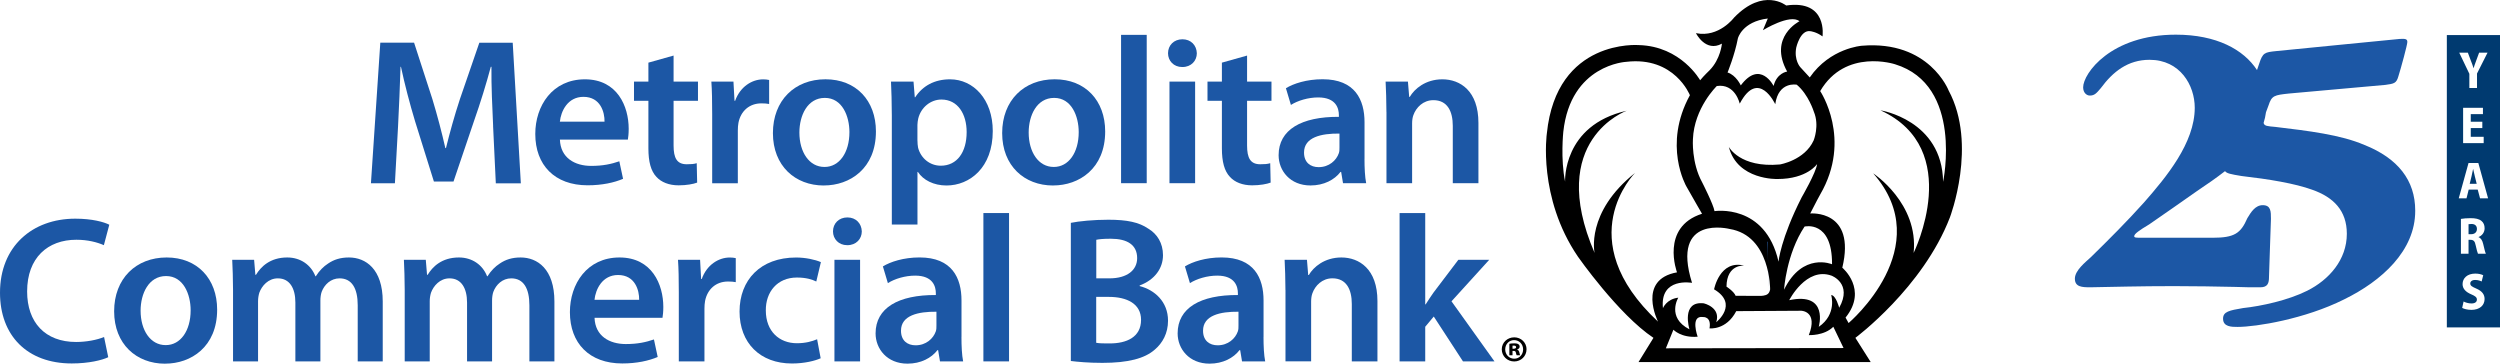 <?xml version="1.0" encoding="UTF-8"?>
<svg xmlns="http://www.w3.org/2000/svg" id="Layer_2" data-name="Layer 2" viewBox="0 0 640.46 93.17">
  <defs>
    <style>
      .cls-1 {
        fill: #000;
      }

      .cls-1, .cls-2, .cls-3, .cls-4 {
        stroke-width: 0px;
      }

      .cls-2 {
        fill: #26589b;
      }

      .cls-3 {
        fill: #003a70;
      }

      .cls-4 {
        fill: #1c57a5;
      }
    </style>
  </defs>
  <g id="Brandmark">
    <g>
      <path class="cls-1" d="M434.52,8.5c5.85,1.19,9.72-3.99,9.72-3.99,7.56-7.81,13.35-3.1,13.35-3.1,10.71-1.56,9.31,7.92,9.31,7.92-1.6-1.19-3.11-1.34-3.11-1.34-2.59-.42-3.62,4.19-3.62,4.19-.62,3.21,1.03,5.02,1.03,5.02.93,1.04,2.43,2.64,2.43,2.64,5.22-7.56,13.35-8.12,13.35-8.12,17.28-1.45,22.24,11.49,22.24,11.49,7.45,13.87.31,32.5.31,32.5-6.93,18.01-24.21,30.84-24.21,30.84l3.93,6.21h-59.49l3.83-6.21c-9-6-19.35-20.8-19.35-20.8-10.35-15.21-7.96-31.57-7.96-31.57,2.48-24.36,23.55-22.63,23.55-22.63,10.86.28,15.72,9.01,15.72,9.01.96-1.17,2.41-2.55,2.41-2.55,2.83-2.86,3.17-6.83,3.17-6.83-4.17,2.3-6.64-2.66-6.64-2.66ZM433.47,72.46s-8.28-1.52-7.45,6.49c0,0,.9-2.34,3.93-2.69,0,0-3.07,5.07,2.86,8.11,0,0-2.24-7.35,3.69-6.66,0,0,4.42,1.04,3.17,4.83,0,0,5.86-4.62-.55-8.42,0,0,1.45-7.66,7.73-6.07,0,0-4.48-.48-4.55,5.38,0,0,1.93,1.24,2.34,2.35l6.42.02s1.24,0,1.81-.48c.52-.43.61-1.16.61-1.16,0,0,.13-13.77-10.36-15.5,0,0-15.17-3.86-9.65,13.8ZM445.96,21.88c4.99-6.66,8.41.14,8.41.14.82-3.35,3.47-3.69,3.47-3.69-4.9-8.87,3.16-12.89,3.16-12.89-2.43-1.98-9.37,2.3-9.37,2.3.05-.16,1.25-3,1.25-3-6.59.8-7.66,5.08-7.66,5.08-.82,4.31-2.65,8.75-2.65,8.75,2.21.69,3.39,3.31,3.39,3.31ZM432.92,24.38s-3.93-9.99-16.29-8.54c0,0-14.28.67-16.14,17.96,0,0-.73,6.88.46,12.73,0,0-.72-14.44,15.78-18.16,0,0-20.74,7.45-8.22,36.43,0,0-2.38-10.35,10.35-20.49,0,0-16.86,16.87,5.9,38.09,0,0-5.48-10.77,4.86-12.63,0,0-4.34-11.59,6.41-15.01,0,0-2.07-3.56-4.03-7.04,0,0-6.1-10.55.93-23.34ZM439.8,22.06s-5.79,5.59-6.1,13.61c0,0-.42,6,2.38,11.07,0,0,2.9,5.69,3.15,7.35,0,0,13-2.05,16.4,12.94,0,0,.52-5.85,5.95-16.51,0,0,3.67-6.32,3.93-8.49,0,0-2.54,3.83-10.14,3.83,0,0-10.29.36-12.47-8.23,0,0,2.84,5.43,13.09,4.5,0,0,6.31-1.04,8.64-6.16,0,0,1.55-3.78.05-7.35,0,0-1.38-4.43-4.38-6.92,0,0-4.68-.95-5.51,5,0,0-4.29-9.25-9.1-.14,0,0-1.13-5.24-5.89-4.52ZM466.3,23.33s8.28,12.28,0,26.5c0,0-1.24,2.24-2.55,4.86,0,0,11.8-1.07,8.22,13.89,0,0,6.67,5.54.83,12.78l.78,1.4s22.97-19.41,6.31-38.35c0,0,11.69,7.66,10.35,20.39,0,0,13.14-26.6-8.49-36.54,0,0,15.83,2.49,16.04,18.32,0,0,5.27-24.74-12.31-30.12,0,0-12.69-4.18-19.17,6.87ZM457.04,74.22c4.76-9.73,12.3-6.52,12.3-6.52.07-11.39-7.04-9.66-7.04-9.66-4.69,7.04-5.26,16.18-5.26,16.18ZM437.95,84.12c.55-3.1-1.66-2.9-1.66-2.9-3.38-.49-1.38,5.04-1.38,5.04-4.21.35-6.21-1.79-6.21-1.79l-1.93,4.76,45.52-.07-2.62-5.45c-2.34,2.35-6.28,2.14-6.28,2.14,2.42-6.14-1.93-6.24-1.93-6.24l-16.66.1c-2.59,4.97-6.86,4.41-6.86,4.41ZM465.92,83.74c4.75-3.25,3.2-8.16,3.2-8.16,1.23.08,2.05,3.26,2.05,3.26,3.49-6.23-1.98-8.23-1.98-8.23-6.47-2.3-10.82,6.29-10.82,6.29,10.22-2.17,7.56,6.84,7.56,6.84Z"></path>
      <g>
        <path class="cls-4" d="M126.33,32.24c-.21-4.65-.48-10.21-.43-15.13h-.16c-1.17,4.38-2.67,9.25-4.27,13.79l-5.29,15.61h-5.02l-4.81-15.39c-1.39-4.6-2.67-9.51-3.63-14h-.11c-.16,4.7-.37,10.42-.64,15.34l-.8,14.49h-6.14l2.4-36.02h8.65l4.7,14.49c1.28,4.22,2.4,8.5,3.31,12.51h.16c.96-3.9,2.19-8.34,3.58-12.56l4.97-14.43h8.55l2.08,36.02h-6.41l-.7-14.7Z"></path>
        <path class="cls-4" d="M143.44,35.77c.16,4.7,3.85,6.73,8.01,6.73,3.04,0,5.18-.48,7.21-1.18l.96,4.49c-2.24.96-5.34,1.66-9.08,1.66-8.44,0-13.41-5.18-13.41-13.15,0-7.21,4.38-14,12.71-14s11.22,6.95,11.22,12.67c0,1.23-.11,2.19-.21,2.78h-17.42ZM154.87,31.17c.05-2.4-1.02-6.36-5.4-6.36-4.06,0-5.77,3.69-6.04,6.36h11.43Z"></path>
        <path class="cls-4" d="M172.56,14.23v6.68h6.25v4.92h-6.25v11.44c0,3.21.85,4.81,3.37,4.81,1.17,0,1.82-.05,2.56-.27l.11,4.97c-.96.37-2.72.7-4.75.7-2.46,0-4.43-.8-5.66-2.14-1.44-1.5-2.08-3.9-2.08-7.32v-12.19h-3.69v-4.92h3.69v-4.86l6.47-1.82Z"></path>
        <path class="cls-4" d="M182.45,29.3c0-3.53-.05-6.09-.21-8.39h5.66l.27,4.92h.16c1.28-3.63,4.33-5.5,7.16-5.5.64,0,1.02.05,1.55.16v6.15c-.59-.11-1.17-.16-1.98-.16-3.1,0-5.29,1.98-5.88,4.97-.11.59-.16,1.28-.16,1.98v13.52h-6.57v-17.64Z"></path>
        <path class="cls-4" d="M211.04,47.52c-7.32,0-13.03-5.02-13.03-13.42s5.61-13.79,13.46-13.79,12.93,5.45,12.93,13.36c0,9.57-6.73,13.84-13.3,13.84h-.05ZM211.25,42.77c3.74,0,6.36-3.63,6.36-8.92,0-4.06-1.82-8.77-6.3-8.77s-6.52,4.54-6.52,8.87c0,5.02,2.51,8.82,6.41,8.82h.05Z"></path>
        <path class="cls-4" d="M228.47,29.57c0-3.42-.11-6.2-.21-8.66h5.77l.32,4.01h.11c1.92-2.94,4.97-4.6,8.92-4.6,5.98,0,10.95,5.13,10.95,13.25,0,9.41-5.93,13.95-11.86,13.95-3.26,0-5.98-1.39-7.32-3.47h-.11v13.47h-6.57v-27.95ZM235.04,36.03c0,.64.05,1.23.16,1.82.7,2.67,2.99,4.6,5.82,4.6,4.17,0,6.62-3.47,6.62-8.61,0-4.6-2.24-8.34-6.47-8.34-2.72,0-5.23,1.98-5.93,4.86-.11.53-.21,1.12-.21,1.66v4.01Z"></path>
        <path class="cls-4" d="M269.77,47.52c-7.32,0-13.03-5.02-13.03-13.42s5.61-13.79,13.46-13.79,12.93,5.45,12.93,13.36c0,9.57-6.73,13.84-13.3,13.84h-.05ZM269.99,42.77c3.74,0,6.36-3.63,6.36-8.92,0-4.06-1.82-8.77-6.3-8.77s-6.52,4.54-6.52,8.87c0,5.02,2.51,8.82,6.41,8.82h.05Z"></path>
        <path class="cls-4" d="M287.2,8.93h6.57v38h-6.57V8.93Z"></path>
        <path class="cls-4" d="M302.86,17.17c-2.19,0-3.63-1.6-3.63-3.53,0-2.03,1.5-3.58,3.69-3.58s3.63,1.55,3.69,3.58c0,1.92-1.44,3.53-3.69,3.53h-.05ZM299.6,46.94v-26.03h6.57v26.03h-6.57Z"></path>
        <path class="cls-4" d="M319.48,14.23v6.68h6.25v4.92h-6.25v11.44c0,3.21.85,4.81,3.37,4.81,1.17,0,1.82-.05,2.56-.27l.11,4.97c-.96.37-2.72.7-4.75.7-2.46,0-4.43-.8-5.66-2.14-1.44-1.5-2.08-3.9-2.08-7.32v-12.19h-3.69v-4.92h3.69v-4.86l6.47-1.82Z"></path>
        <path class="cls-4" d="M349.56,40.68c0,2.35.11,4.65.43,6.25h-5.93l-.48-2.89h-.16c-1.55,2.03-4.27,3.47-7.69,3.47-5.24,0-8.17-3.8-8.17-7.75,0-6.52,5.82-9.89,15.44-9.83v-.43c0-1.71-.7-4.54-5.29-4.54-2.56,0-5.24.8-7,1.92l-1.28-4.28c1.92-1.18,5.29-2.3,9.4-2.3,8.34,0,10.74,5.29,10.74,11.01v9.35ZM343.15,34.22c-4.65-.05-9.08.91-9.08,4.86,0,2.56,1.66,3.74,3.74,3.74,2.67,0,4.54-1.71,5.18-3.58.16-.48.16-.96.16-1.44v-3.58Z"></path>
        <path class="cls-4" d="M355.18,28.66c0-2.99-.11-5.51-.21-7.75h5.72l.32,3.9h.16c1.18-2.03,4.01-4.49,8.34-4.49,4.54,0,9.24,2.94,9.24,11.17v15.45h-6.57v-14.7c0-3.74-1.39-6.58-4.97-6.58-2.62,0-4.43,1.87-5.13,3.85-.21.53-.32,1.34-.32,2.08v15.34h-6.57v-18.28Z"></path>
        <path class="cls-4" d="M27.73,91.51c-1.55.75-4.97,1.6-9.35,1.6-11.43,0-18.38-7.16-18.38-18.12,0-11.87,8.28-18.97,19.29-18.97,4.33,0,7.37.86,8.71,1.55l-1.39,5.24c-1.71-.75-4.11-1.39-7.05-1.39-7.32,0-12.61,4.6-12.61,13.25,0,7.91,4.59,12.94,12.55,12.94,2.62,0,5.39-.53,7.16-1.28l1.07,5.18Z"></path>
        <path class="cls-4" d="M42.27,93.17c-7.32,0-13.03-5.02-13.03-13.42s5.61-13.79,13.46-13.79,12.93,5.45,12.93,13.36c0,9.57-6.73,13.84-13.3,13.84h-.05ZM42.48,88.41c3.74,0,6.36-3.63,6.36-8.92,0-4.06-1.82-8.77-6.3-8.77s-6.52,4.54-6.52,8.87c0,5.02,2.51,8.82,6.41,8.82h.05Z"></path>
        <path class="cls-4" d="M59.7,74.3c0-2.99-.11-5.51-.21-7.75h5.61l.32,3.85h.16c1.23-2.03,3.58-4.44,8.01-4.44,3.42,0,6.09,1.92,7.21,4.81h.11c.91-1.44,1.98-2.51,3.15-3.26,1.5-1.02,3.15-1.55,5.34-1.55,4.27,0,8.65,2.94,8.65,11.28v15.34h-6.41v-14.38c0-4.33-1.5-6.89-4.65-6.89-2.24,0-3.9,1.6-4.59,3.47-.21.59-.32,1.44-.32,2.19v15.61h-6.41v-15.07c0-3.63-1.44-6.2-4.49-6.2-2.46,0-4.11,1.92-4.75,3.69-.21.7-.32,1.44-.32,2.19v15.39h-6.41v-18.28Z"></path>
        <path class="cls-4" d="M103.68,74.3c0-2.99-.11-5.51-.21-7.75h5.61l.32,3.85h.16c1.23-2.03,3.58-4.44,8.01-4.44,3.42,0,6.09,1.92,7.21,4.81h.11c.91-1.44,1.98-2.51,3.15-3.26,1.5-1.02,3.15-1.55,5.34-1.55,4.27,0,8.65,2.94,8.65,11.28v15.34h-6.41v-14.38c0-4.33-1.5-6.89-4.65-6.89-2.24,0-3.9,1.6-4.59,3.47-.21.59-.32,1.44-.32,2.19v15.61h-6.41v-15.07c0-3.63-1.44-6.2-4.49-6.2-2.46,0-4.11,1.92-4.75,3.69-.21.7-.32,1.44-.32,2.19v15.39h-6.41v-18.28Z"></path>
        <path class="cls-4" d="M152.31,81.41c.16,4.7,3.85,6.73,8.01,6.73,3.04,0,5.18-.48,7.21-1.18l.96,4.49c-2.24.96-5.34,1.66-9.08,1.66-8.44,0-13.41-5.18-13.41-13.15,0-7.21,4.38-14,12.71-14s11.22,6.95,11.22,12.67c0,1.23-.11,2.19-.21,2.78h-17.42ZM163.74,76.81c.05-2.4-1.02-6.36-5.4-6.36-4.06,0-5.77,3.69-6.04,6.36h11.43Z"></path>
        <path class="cls-4" d="M173.9,74.94c0-3.53-.05-6.09-.21-8.39h5.66l.27,4.92h.16c1.28-3.63,4.33-5.5,7.16-5.5.64,0,1.02.05,1.55.16v6.15c-.59-.11-1.17-.16-1.98-.16-3.1,0-5.29,1.98-5.88,4.97-.11.59-.16,1.28-.16,1.98v13.52h-6.57v-17.64Z"></path>
        <path class="cls-4" d="M210.24,91.78c-1.39.64-4.11,1.34-7.37,1.34-8.12,0-13.41-5.24-13.41-13.31s5.34-13.84,14.48-13.84c2.4,0,4.86.53,6.36,1.18l-1.18,4.97c-1.07-.53-2.62-1.02-4.97-1.02-5.02,0-8.01,3.69-7.96,8.44,0,5.35,3.47,8.39,7.96,8.39,2.24,0,3.9-.48,5.18-1.02l.91,4.86Z"></path>
        <path class="cls-4" d="M217.03,62.81c-2.19,0-3.63-1.6-3.63-3.53,0-2.03,1.5-3.58,3.69-3.58s3.63,1.55,3.69,3.58c0,1.92-1.44,3.53-3.69,3.53h-.05ZM213.77,92.58v-26.03h6.57v26.03h-6.57Z"></path>
        <path class="cls-4" d="M246.31,86.33c0,2.35.11,4.65.43,6.25h-5.93l-.48-2.89h-.16c-1.55,2.03-4.27,3.47-7.69,3.47-5.24,0-8.17-3.8-8.17-7.75,0-6.52,5.82-9.89,15.44-9.83v-.43c0-1.71-.7-4.54-5.29-4.54-2.56,0-5.24.8-7,1.92l-1.28-4.28c1.92-1.18,5.29-2.3,9.4-2.3,8.34,0,10.74,5.29,10.74,11.01v9.35ZM239.9,79.86c-4.65-.05-9.08.91-9.08,4.86,0,2.56,1.66,3.74,3.74,3.74,2.67,0,4.54-1.71,5.18-3.58.16-.48.16-.96.16-1.44v-3.58Z"></path>
        <path class="cls-4" d="M251.93,54.58h6.57v38h-6.57v-38Z"></path>
        <path class="cls-4" d="M274.32,57.09c2.08-.43,5.88-.8,9.62-.8,4.81,0,7.85.64,10.26,2.3,2.24,1.34,3.74,3.69,3.74,6.79,0,3.31-2.08,6.31-5.98,7.75v.16c3.79.96,7.27,3.96,7.27,8.87,0,3.21-1.39,5.72-3.42,7.43-2.56,2.24-6.78,3.37-13.41,3.37-3.63,0-6.36-.27-8.07-.48v-35.38ZM280.84,71.31h3.37c4.59,0,7.11-2.14,7.11-5.18,0-3.42-2.56-4.97-6.73-4.97-1.92,0-3.04.11-3.74.27v9.89ZM280.84,87.82c.85.16,1.98.16,3.47.16,4.22,0,8.01-1.55,8.01-6.04,0-4.17-3.69-5.88-8.23-5.88h-3.26v11.76Z"></path>
        <path class="cls-4" d="M323.69,86.33c0,2.35.11,4.65.43,6.25h-5.93l-.48-2.89h-.16c-1.55,2.03-4.27,3.47-7.69,3.47-5.24,0-8.17-3.8-8.17-7.75,0-6.52,5.82-9.89,15.44-9.83v-.43c0-1.71-.7-4.54-5.29-4.54-2.56,0-5.24.8-7,1.92l-1.28-4.28c1.92-1.18,5.29-2.3,9.4-2.3,8.34,0,10.74,5.29,10.74,11.01v9.35ZM317.28,79.86c-4.65-.05-9.08.91-9.08,4.86,0,2.56,1.66,3.74,3.74,3.74,2.67,0,4.54-1.71,5.18-3.58.16-.48.16-.96.16-1.44v-3.58Z"></path>
        <path class="cls-4" d="M329.31,74.3c0-2.99-.11-5.51-.21-7.75h5.72l.32,3.9h.16c1.18-2.03,4.01-4.49,8.34-4.49,4.54,0,9.24,2.94,9.24,11.17v15.45h-6.57v-14.7c0-3.74-1.39-6.58-4.97-6.58-2.62,0-4.43,1.87-5.13,3.85-.21.53-.32,1.34-.32,2.08v15.34h-6.57v-18.28Z"></path>
        <path class="cls-4" d="M365.11,77.99h.11c.64-1.02,1.39-2.14,2.03-3.05l6.36-8.39h7.91l-9.67,10.64,11.01,15.39h-8.07l-7.48-11.49-2.19,2.62v8.87h-6.57v-38h6.57v23.41Z"></path>
      </g>
      <path class="cls-1" d="M391.07,89.49c0,1.74-1.39,3.11-3.16,3.11s-3.18-1.37-3.18-3.11,1.43-3.07,3.2-3.07,3.15,1.37,3.15,3.07ZM385.61,89.51c0,1.32.99,2.38,2.3,2.38,1.32.02,2.29-1.06,2.29-2.38s-.97-2.38-2.32-2.38c-1.28,0-2.27,1.04-2.27,2.38ZM387.47,91.02h-.8v-2.95c.24-.05.66-.11,1.23-.11.62,0,.9.09,1.1.24.18.11.31.33.31.62,0,.33-.27.59-.64.7v.04c.31.11.48.35.57.75.09.42.15.6.2.71h-.88c-.09-.11-.15-.37-.22-.68-.05-.31-.22-.44-.55-.44h-.31v1.12ZM387.49,89.34h.29c.36,0,.62-.13.62-.4,0-.26-.2-.4-.57-.4-.15,0-.28.02-.35.02v.79Z"></path>
      <path class="cls-2" d="M453.34,77.05c-.21-4.65-.48-10.21-.43-15.13h-.16"></path>
      <path class="cls-4" d="M605.73,37.14c-6.04-2.62-14.4-3.62-22.85-4.63-1.95-.18-2.81-.2-2.98-1.02.28-.88.48-1.79.61-2.74.19-.54.41-1.14.66-1.77.81-2.52,1.51-2.62,5.24-3.02,8.26-.7,16.41-1.51,24.67-2.21,2.21-.3,2.82-.4,3.32-2.11.7-2.21,2.32-8.16,2.32-8.86s-.3-.91-1.91-.81c-7.65.7-22.05,2.21-31.71,3.12-2.92.3-3.42.4-4.33,3.22-.19.55-.37,1.09-.56,1.64-3.42-5.26-10.38-9.07-20.78-9.07-16.71,0-23.76,9.97-23.76,13.49,0,1.41.91,2.11,1.71,2.11,1.21,0,1.71-.6,2.82-1.91,3.12-4.23,6.95-7.25,12.48-7.25,7.85,0,11.58,6.54,11.58,12.28,0,9.06-7.35,17.82-12.99,24.26-4.33,4.83-8.96,9.46-13.59,13.99-1.41,1.31-4.13,3.42-4.13,5.54s1.81,2.21,3.93,2.21c6.04-.1,12.48-.3,21.44-.3,5.44,0,10.97.1,15.61.2,2.21.1,4.33.1,6.54.1,1.91,0,2.21-1.11,2.21-2.62.2-5.13.3-9.97.5-14.9,0-1.91,0-3.52-2.11-3.52-1.91,0-3.02,1.81-3.93,3.32-1.71,3.93-3.32,5.03-8.96,5.03h-17.92c-1.61,0-2.11,0-2.11-.4,0-.6,1.31-1.51,3.83-3.02,4.33-3.02,8.46-5.84,12.28-8.56,2.57-1.72,4.98-3.39,7.16-5.09.41.59,1.53.81,4.22,1.25,7.05.81,13.69,1.91,18.12,3.52,5.44,1.91,8.86,5.34,8.86,11.28,0,6.64-4.53,11.78-10.17,14.6-4.83,2.42-11.68,3.93-16.41,4.43-3.52.6-5.13.91-5.13,2.72,0,2.11,2.21,2.11,3.73,2.11,4.73,0,17.22-2.01,27.28-7.05,9.67-4.73,18.22-12.48,18.22-22.65v-.1c0-7.75-4.43-13.39-12.99-16.81Z"></path>
      <g>
        <path class="cls-3" d="M633.17,57.38c-.39,0-.64.03-.77.05v2.57h.66c.94,0,1.49-.55,1.49-1.34s-.48-1.28-1.38-1.28Z"></path>
        <path class="cls-3" d="M633.59,43.32h-.03c-.12.55-.26,1.32-.39,1.84l-.47,1.92h1.79l-.48-1.92c-.13-.54-.28-1.29-.42-1.84Z"></path>
        <path class="cls-3" d="M626.84,8.99v74.88h13.62V8.99h-13.62ZM632.22,13.48l.82,2.18c.26.63.44,1.17.63,1.79h.03c.17-.59.38-1.16.62-1.8l.79-2.16h2.16l-2.7,5.35v3.71h-1.96v-3.64l-2.59-5.41h2.2ZM635.93,31.19v1.61h-2.96v2.24h3.31v1.63h-5.27v-9.06h5.08v1.63h-3.12v1.95h2.96ZM633.08,79.38c-.94,0-1.87-.24-2.31-.5l.36-1.64c.48.26,1.26.5,2.03.5.91,0,1.38-.4,1.38-.99s-.43-.91-1.41-1.33c-1.44-.6-2.26-1.46-2.26-2.63,0-1.52,1.2-2.7,3.25-2.7.9,0,1.59.19,2.04.42l-.4,1.6c-.32-.16-.9-.39-1.67-.39-.85,0-1.25.43-1.25.89,0,.58.43.83,1.55,1.32,1.48.64,2.12,1.5,2.12,2.67,0,1.56-1.17,2.79-3.44,2.79ZM634.82,65.01c-.13-.26-.35-1.05-.58-2.12-.21-1.13-.58-1.44-1.34-1.45h-.5v3.57h-1.95v-8.93c.62-.11,1.52-.19,2.49-.19,1.22,0,2.14.19,2.77.71.55.44.81,1.07.81,1.89,0,1.09-.71,1.91-1.55,2.23v.04c.63.26.97.85,1.18,1.72.24,1.02.51,2.18.69,2.53h-2.02ZM635.35,50.81l-.6-2.24h-2.31l-.56,2.24h-1.99l2.51-9.06h2.51l2.5,9.06h-2.06Z"></path>
      </g>
    </g>
  </g>
</svg>
